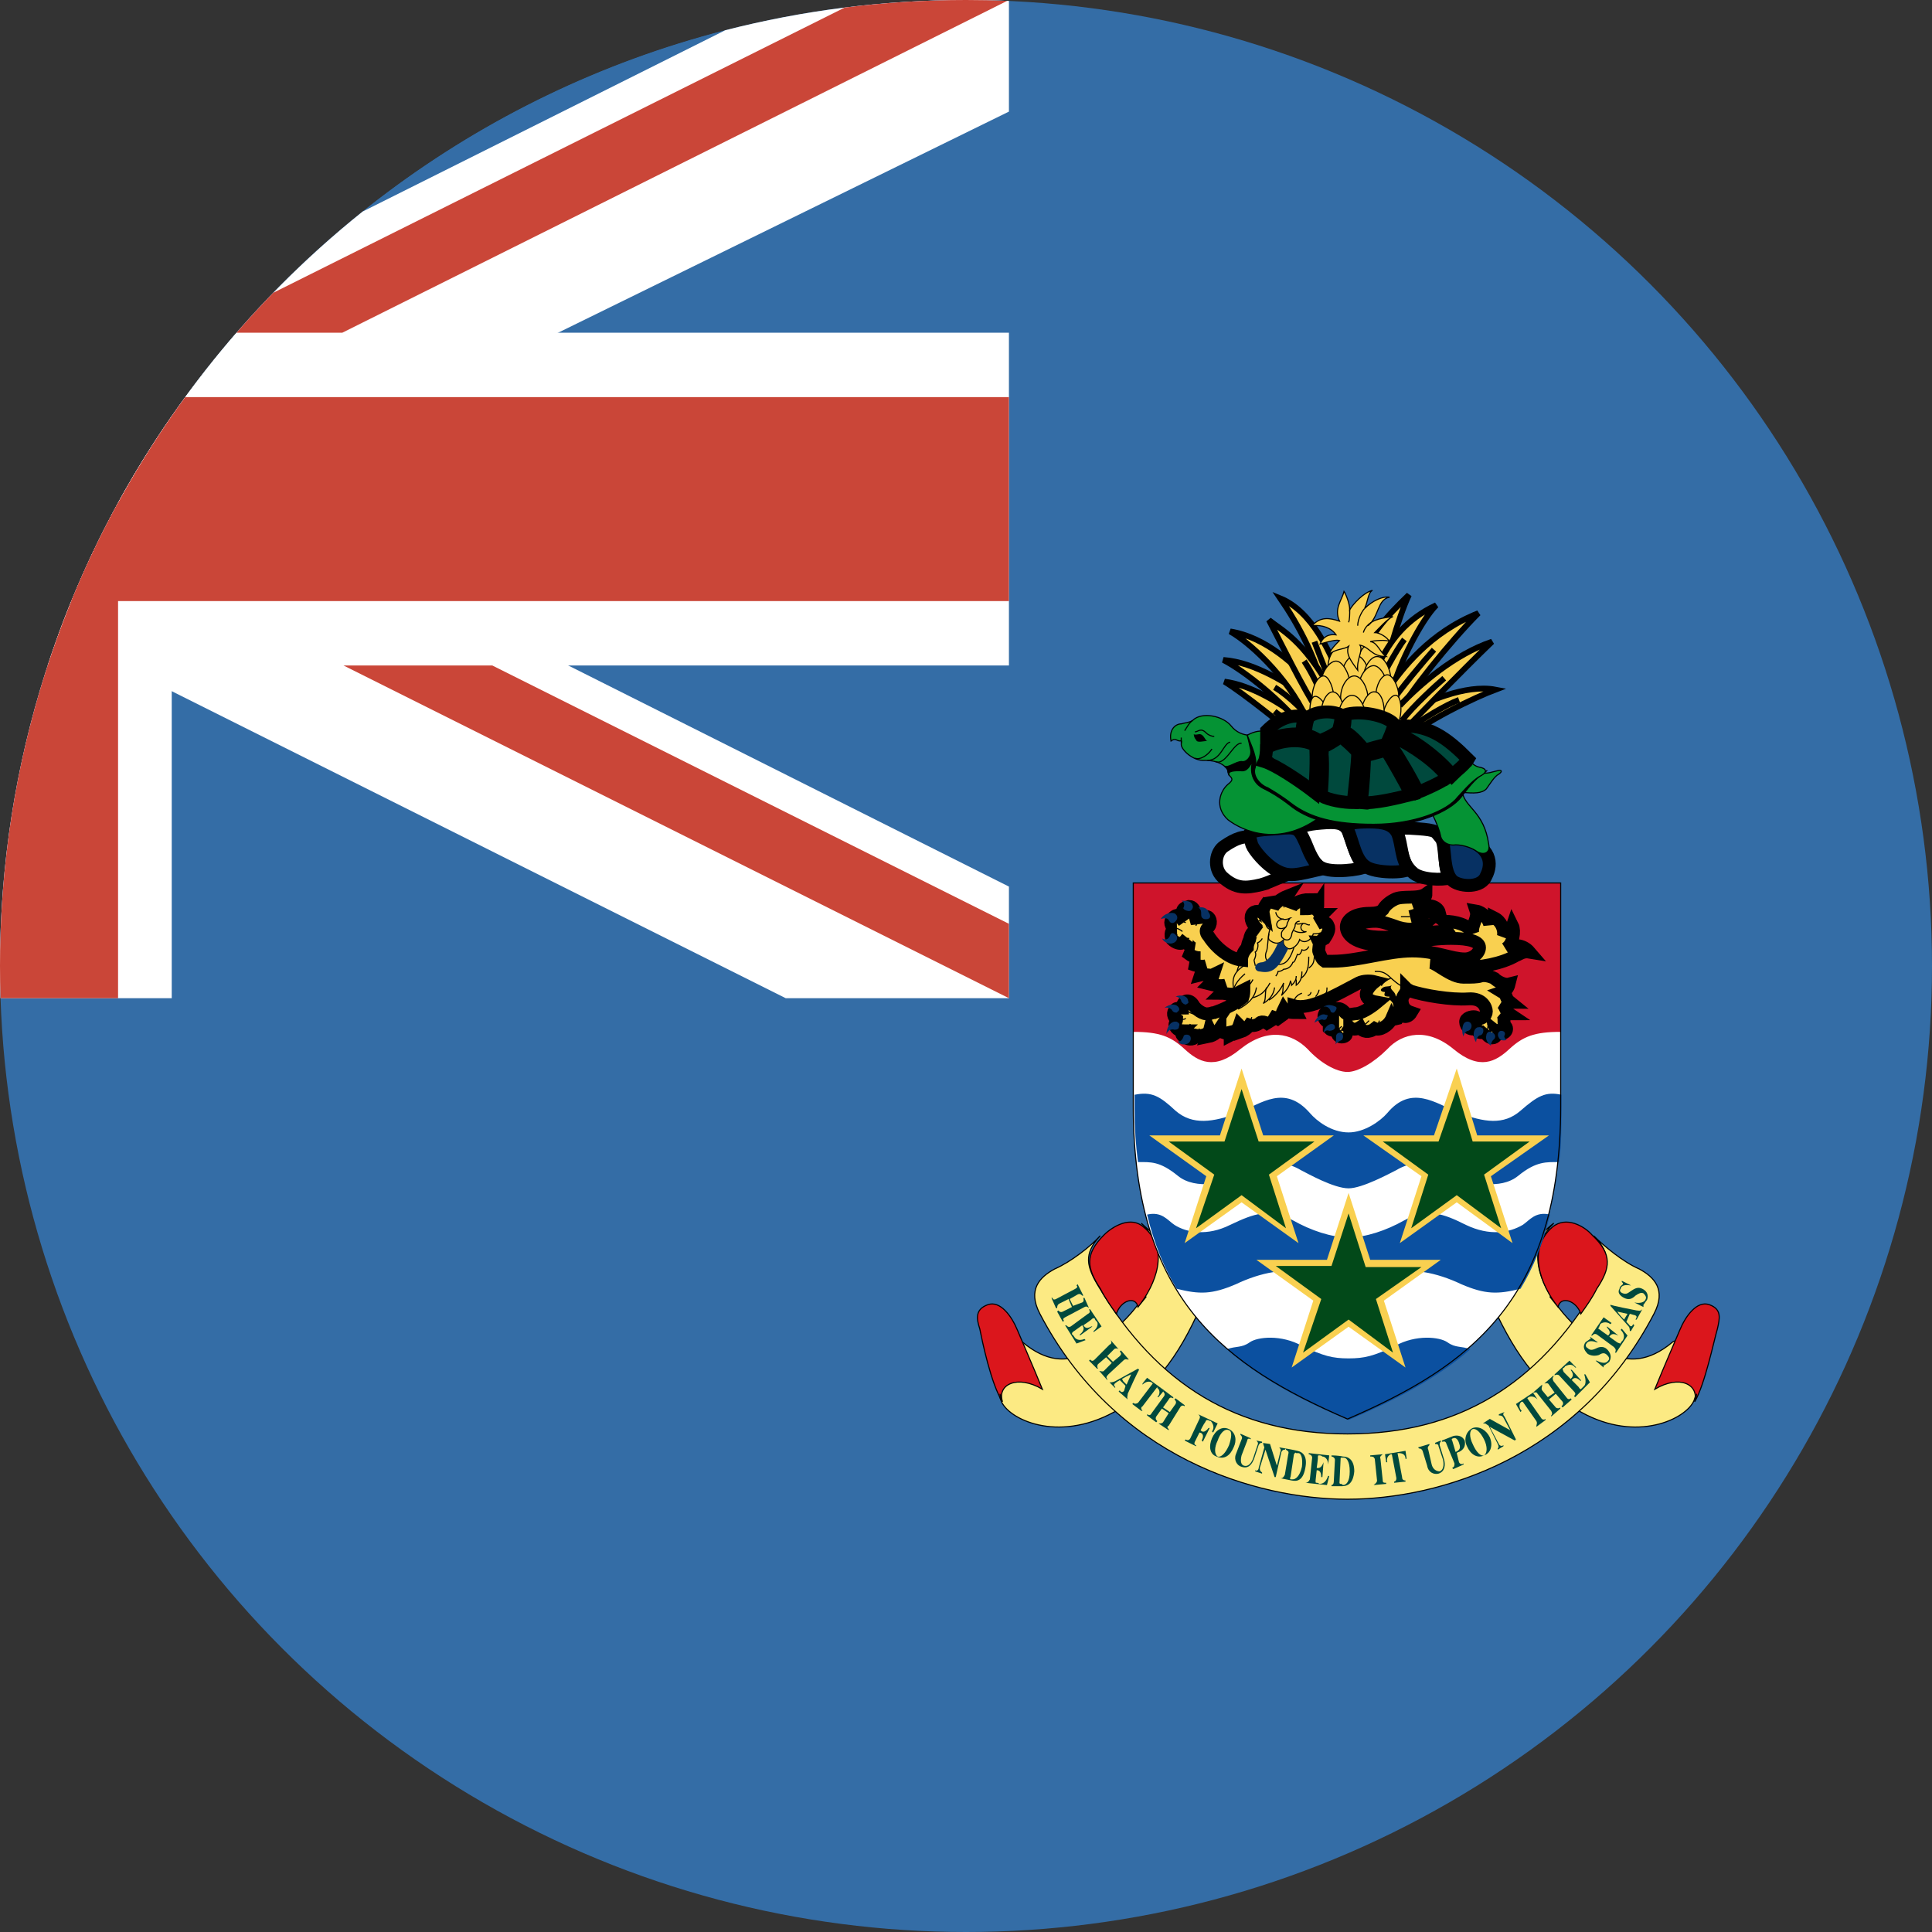 <?xml version="1.0" encoding="UTF-8"?>
<svg width="180px" height="180px" viewBox="0 0 180 180" version="1.1" xmlns="http://www.w3.org/2000/svg" xmlns:xlink="http://www.w3.org/1999/xlink">
    <rect x="0" y="0" width="180" height="180" fill="#333333" stroke="none"/>
    <!-- Generator: Sketch 46.2 (44496) - http://www.bohemiancoding.com/sketch -->
    <title>Icon / Country / Cayman Islands</title>
    <desc>Created with Sketch.</desc>
    <defs></defs>
    <g id="Symbols" stroke="none" stroke-width="1" fill="none" fill-rule="evenodd">
        <g id="Icon-/-Country-/-Cayman-Islands">
            <g id="Cayman-islands">
                <circle id="Oval-15-copy-4" fill="#346DA6" fill-rule="nonzero" cx="90" cy="90" r="90"></circle>
                <g id="g5176" transform="translate(91, 55)">
                    <path d="M12.779,76.567 C16.389,74.54 18.725,71.658 20.954,66.536 C21.591,65.255 21.91,63.655 20.423,62.694 C19.256,61.84 17.344,60.88 16.495,60.026 C16.07,59.599 15.646,59.279 15.327,58.959 C15.54,59.172 15.752,59.386 15.964,59.706 C18.088,62.267 15.858,66.002 13.522,68.243 C11.824,69.844 8.745,73.793 4.285,70.058 C3.33,69.204 1.1,72.726 2.268,75.5 C2.905,77.208 7.47,79.449 12.779,76.567 Z" id="21170896" stroke="#000000" stroke-width="0.1" fill="#FCEA83" fill-rule="nonzero"></path>
                    <path d="M66.821,75.5 C66.077,77.208 61.512,79.449 56.31,76.567 C52.7,74.54 50.364,71.658 48.028,66.536 C47.497,65.255 47.179,63.655 48.665,62.694 C49.833,61.84 51.744,60.88 52.594,60.026 C53.018,59.599 53.337,59.279 53.761,58.959 C53.549,59.172 53.337,59.386 53.124,59.706 C51.001,62.267 53.231,66.002 55.46,68.243 C57.159,69.844 60.344,73.793 64.803,70.058 C65.759,69.204 67.882,72.726 66.821,75.5 C66.821,75.5 67.882,72.726 66.821,75.5 L66.821,75.5 L66.821,75.5 Z" id="21170720" stroke="#000000" stroke-width="0.1" fill="#FCEA83" fill-rule="nonzero"></path>
                    <path d="M63.105,67.39 C64.272,65.149 63.105,63.975 61.724,63.228 C60.238,62.587 58.433,61.093 57.477,60.133 C59.176,61.84 58.858,63.014 57.69,64.935 C52.275,74.006 44.843,78.595 34.544,78.595 C24.246,78.595 16.814,74.006 11.399,64.935 C10.231,63.014 9.912,61.84 11.505,60.133 C10.656,61.093 8.745,62.587 7.258,63.228 C5.878,63.975 4.71,65.149 5.878,67.39 C12.885,80.836 26.051,84.678 34.544,84.678 C43.038,84.678 56.097,80.836 63.105,67.39 Z" id="21170632" stroke="#000000" stroke-width="0.1" fill="#FCEA83" fill-rule="nonzero"></path>
                    <g id="Group" transform="translate(0, 58.795)" stroke="#000000" stroke-width="0.1" fill="#DB161C" fill-rule="nonzero">
                        <path d="M15.023,7.978 C14.811,6.914 13.432,7.34 13.008,8.615 C12.477,7.871 11.947,7.127 11.523,6.276 C10.25,4.362 10.038,3.087 11.841,1.279 C12.69,0.428 14.387,-0.529 15.553,0.535 C17.993,2.555 16.72,5.851 15.023,7.978 C15.023,7.978 16.72,5.851 15.023,7.978 L15.023,7.978 L15.023,7.978 Z" id="21170456"></path>
                        <path d="M54.161,7.978 C54.373,6.914 55.858,7.34 56.282,8.615 C56.813,7.871 57.343,7.127 57.767,6.276 C59.04,4.362 59.252,3.087 57.343,1.279 C56.601,0.428 54.903,-0.529 53.631,0.535 C51.297,2.555 52.464,5.851 54.161,7.978 C54.161,7.978 52.464,5.851 54.161,7.978 L54.161,7.978 L54.161,7.978 Z" id="21170368"></path>
                        <path d="M2.401,16.803 C1.341,15.208 0.492,11.061 0.28,9.998 C-0.038,9.041 -0.144,8.19 1.022,7.765 C2.189,7.34 3.25,8.828 3.78,10.104 C4.31,11.38 5.159,13.294 6.114,15.633 C3.78,14.251 1.871,15.208 2.401,16.803 C2.401,16.803 1.871,15.208 2.401,16.803 L2.401,16.803 L2.401,16.803 Z" id="21170280"></path>
                        <path d="M66.889,16.803 C67.843,15.208 68.692,11.061 69.01,9.998 C69.222,9.041 69.434,8.19 68.268,7.765 C67.101,7.34 66.04,8.828 65.51,10.104 C64.98,11.38 64.131,13.294 63.177,15.633 C65.51,14.251 67.313,15.208 66.889,16.803 C66.889,16.803 67.313,15.208 66.889,16.803 L66.889,16.803 L66.889,16.803 Z" id="21170192"></path>
                    </g>
                    <path d="M54.398,27.264 L54.398,48.074 C54.398,66.109 45.905,72.299 34.544,77.208 C23.184,72.299 14.584,66.109 14.584,48.074 L14.584,27.264 L54.398,27.264 L54.398,27.264 L54.398,27.264 L54.398,27.264 Z" id="21170104" fill="#FFFFFF" fill-rule="nonzero"></path>
                    <path d="M34.544,44.872 C35.5,44.872 36.986,44.019 38.26,42.738 C39.641,41.244 41.976,40.71 44.418,42.738 C46.86,44.766 48.347,43.912 49.621,42.738 C50.895,41.564 51.957,41.137 54.398,41.137 L54.398,27.264 L14.584,27.264 L14.584,41.137 C17.026,41.137 18.088,41.564 19.362,42.738 C20.636,43.912 22.122,44.766 24.564,42.738 C27.112,40.71 29.342,41.244 30.828,42.738 C31.996,44.019 33.483,44.872 34.544,44.872 C34.544,44.872 33.483,44.872 34.544,44.872 L34.544,44.872 L34.544,44.872 Z" id="21170016" fill="#CF142B" fill-rule="nonzero"></path>
                    <g id="g2502" transform="translate(14.646, 46.803)" fill-rule="nonzero" fill="#0B50A0">
                        <path d="M19.999,8.912 C21.272,8.912 23.818,7.53 24.454,7.211 C26.787,5.829 28.484,7.105 29.863,7.743 C31.348,8.381 34.106,9.125 35.803,7.743 C37.5,6.36 38.455,6.467 39.621,6.467 C39.833,4.872 39.833,3.277 39.833,1.469 L39.833,0.194 C38.349,-0.125 37.606,0.3 36.015,1.682 C34.424,3.064 32.621,2.745 30.288,1.895 C28.06,0.938 25.833,-0.763 23.605,1.895 C22.969,2.639 21.484,3.702 19.999,3.702 C18.408,3.702 17.029,2.639 16.393,1.895 C14.06,-0.763 11.938,0.938 9.711,1.895 C7.378,2.745 5.468,3.064 3.877,1.682 C2.392,0.3 1.65,-0.125 0.059,0.194 L0.059,1.469 C0.059,3.277 0.165,4.872 0.377,6.467 C1.544,6.467 2.392,6.36 4.09,7.743 C5.787,9.125 8.65,8.381 10.029,7.743 C11.514,7.105 13.211,5.829 15.545,7.211 C16.181,7.53 18.62,8.912 19.999,8.912 C19.999,8.912 18.62,8.912 19.999,8.912 L19.999,8.912 L19.999,8.912 Z" id="21169840"></path>
                        <path d="M19.999,13.484 C21.59,13.484 23.499,12.846 25.196,11.889 C27.318,10.72 28.803,11.251 30.924,12.315 C33.151,13.378 34.954,13.059 36.227,12.315 C36.864,11.889 37.394,11.039 38.773,11.358 C38.136,14.016 37.182,16.355 36.015,18.269 C33.894,18.801 32.727,18.801 30.5,17.844 C28.272,16.78 25.515,16.142 24.03,17.099 C22.651,17.95 21.166,18.375 19.999,18.375 C18.833,18.375 17.348,17.95 15.969,17.099 C14.484,16.142 11.726,16.78 9.499,17.844 C7.271,18.801 6.105,18.801 3.983,18.269 C2.817,16.355 1.862,14.016 1.226,11.358 C2.605,11.039 3.135,11.889 3.771,12.315 C4.938,13.059 6.847,13.378 8.969,12.315 C11.196,11.251 12.681,10.72 14.802,11.889 C16.499,12.846 18.408,13.484 19.999,13.484 C19.999,13.484 18.408,13.484 19.999,13.484 L19.999,13.484 L19.999,13.484 Z" id="21169752"></path>
                        <path d="M19.999,30.496 C24.242,28.689 28.166,26.669 31.348,23.904 C30.5,23.585 29.969,23.798 29.227,23.266 C28.484,22.735 26.257,22.522 24.348,23.585 C22.333,24.542 21.484,24.755 19.999,24.755 C18.514,24.755 17.666,24.542 15.651,23.585 C13.741,22.522 11.514,22.735 10.772,23.266 C10.029,23.798 9.499,23.585 8.65,23.904 C11.832,26.669 15.651,28.689 19.999,30.496 C19.999,30.496 15.651,28.689 19.999,30.496 L19.999,30.496 L19.999,30.496 Z" id="21169664"></path>
                    </g>
                    <g id="g2509" transform="translate(22.287, 21.544)" stroke="#000000" stroke-width="1.198" fill="#FFFFFF" fill-rule="nonzero">
                        <path d="M4.191,5.888 C2.812,6.207 1.858,6.314 0.585,5.144 C-0.264,4.293 -0.052,2.805 0.797,2.273 C1.751,1.635 2.6,1.21 3.767,1.529 C4.933,1.848 8.009,4.719 7.267,4.825 C6.524,4.825 5.358,5.569 4.191,5.888 C4.191,5.888 5.358,5.569 4.191,5.888 L4.191,5.888 L4.191,5.888 Z" id="21169400"></path>
                        <path d="M7.479,0.785 C7.903,0.466 8.434,0.253 9.812,0.147 C11.085,0.04 12.04,0.04 12.358,0.997 C12.782,2.167 13.1,3.549 13.949,4.187 C13.419,4.506 10.767,4.825 9.812,4.293 C8.54,3.655 8.221,1.21 7.479,0.785 C7.479,0.785 8.221,1.21 7.479,0.785 L7.479,0.785 L7.479,0.785 Z" id="21169312"></path>
                        <path d="M16.601,0.891 C17.025,0.572 17.555,0.572 18.934,0.678 C20.313,0.785 20.843,0.891 21.161,1.848 C21.48,2.911 21.161,4.293 21.798,5.25 C21.161,5.463 19.04,5.463 18.298,4.719 C17.131,3.868 17.237,1.423 16.601,0.891 C16.601,0.891 17.237,1.423 16.601,0.891 L16.601,0.891 L16.601,0.891 Z" id="21169224"></path>
                    </g>
                    <g id="g2514" transform="translate(25.259, 21.544)" stroke="#000000" stroke-width="1.198" fill="#073163" fill-rule="nonzero">
                        <path d="M19.993,1.529 C19.038,1.316 18.402,1.21 17.978,1.529 C18.508,2.167 18.084,4.719 19.144,5.569 C19.887,6.101 21.796,6.207 22.22,5.038 C22.751,3.974 22.751,2.38 19.993,1.529 C19.993,1.529 22.751,2.38 19.993,1.529 L19.993,1.529 L19.993,1.529 Z" id="21169048"></path>
                        <path d="M9.068,0.466 C9.386,0.147 10.023,0.04 11.296,0.04 C12.674,0.04 13.523,0.253 13.947,1.104 C14.371,2.167 14.265,3.549 15.008,4.4 C14.69,4.825 11.826,4.825 10.977,4.187 C9.811,3.443 9.705,0.997 9.068,0.466 C9.068,0.466 9.705,0.997 9.068,0.466 L9.068,0.466 L9.068,0.466 Z" id="21168960"></path>
                        <path d="M0.053,1.423 C0.053,0.891 0.795,0.785 2.704,0.678 C4.613,0.466 4.72,0.572 5.356,1.954 C5.674,2.698 6.098,3.974 6.947,4.4 C4.613,4.931 3.871,5.25 2.598,4.506 C1.644,3.974 0.583,2.698 0.371,2.167 C0.265,1.848 0.265,1.529 0.053,1.423 C0.053,1.423 0.265,1.529 0.053,1.423 L0.053,1.423 L0.053,1.423 Z" id="21168872"></path>
                    </g>
                    <g id="Group" transform="translate(22.924, 0.425)" stroke="#000000" stroke-width="0.539" fill="#F9D050" fill-rule="nonzero">
                        <path d="M7.479,11.697 C5.251,9.996 2.6,8.401 0.16,8.082 C1.751,9.039 6.206,12.548 7.373,13.717" id="21168608"></path>
                        <path d="M8.751,10.102 C6.1,8.295 3.024,6.274 0.054,6.062 C2.281,7.231 5.569,9.996 7.373,12.229" id="21168520"></path>
                        <path d="M12.145,7.125 C13.63,3.829 15.221,2.021 17.343,0.001 C16.282,2.234 15.115,6.806 14.585,8.614" id="21168432"></path>
                        <path d="M14.479,6.593 C15.54,4.254 17.131,2.234 19.888,0.958 C18.509,2.34 16.388,6.487 15.858,8.72" id="21168344"></path>
                        <path d="M15.433,8.72 C16.706,6.912 19.252,3.51 23.813,1.702 C21.161,4.361 17.237,9.252 16.282,11.165" id="21168256"></path>
                        <path d="M16.918,11.059 C18.828,9.996 22.646,8.295 25.404,8.826 C23.707,9.464 18.615,11.803 16.388,13.93" id="21168168"></path>
                        <path d="M16.494,10.315 C18.297,8.401 21.585,5.53 25.085,4.361 C22.54,6.806 17.131,12.335 16.388,13.186" id="21168080"></path>
                        <path d="M11.403,9.145 C10.13,5.211 8.221,1.49 5.357,0.32 C6.948,2.659 8.964,6.062 10.024,11.165" id="21167992"></path>
                        <path d="M8.964,9.039 C6.842,6.487 3.978,3.935 0.69,3.404 C2.918,4.68 6.63,8.401 8.009,12.016" id="21167904"></path>
                        <path d="M10.13,8.933 C7.479,4.148 5.463,3.297 4.297,2.34 C5.251,4.148 7.585,8.933 8.964,10.953" id="21167816"></path>
                    </g>
                    <g id="g2533" transform="translate(27.7, 4.564)" stroke="#000000" stroke-width="0.539">
                        <path d="M0.051,4.475 C1.324,5.219 3.233,7.026 3.87,8.196" id="21167640"></path>
                        <path d="M0.051,6.707 C0.688,7.239 1.854,7.877 2.915,8.834" id="21167552"></path>
                        <path d="M12.673,8.302 C13.734,7.452 16.067,6.069 17.234,5.644" id="21167464"></path>
                        <path d="M11.93,7.558 C12.991,6.176 15.112,4.262 15.855,3.624" id="21167376"></path>
                        <path d="M14.9,0.966 C13.946,2.029 11.718,4.687 10.87,5.963" id="21167288"></path>
                        <path d="M12.143,0.009 C11.4,0.966 9.915,3.73 9.491,4.687" id="21167200"></path>
                        <path d="M3.763,0.222 C4.4,1.923 5.567,4.794 5.991,5.963" id="21167112"></path>
                        <path d="M2.809,2.029 C3.233,2.667 4.082,4.156 4.4,5.219" id="21167024"></path>
                    </g>
                    <g id="Group" transform="translate(30.99, 4.033)" stroke="#000000" stroke-width="0.1" fill="#F9D050" fill-rule="nonzero">
                        <path d="M3.125,2.028 C3.125,1.071 3.761,0.008 4.398,0.008 C5.14,0.008 5.671,1.284 5.671,2.028 C5.671,2.879 5.034,3.623 4.398,3.623 C3.761,3.623 3.125,2.985 3.125,2.028 C3.125,2.028 3.125,2.985 3.125,2.028 L3.125,2.028 L3.125,2.028 Z" id="21166760"></path>
                        <path d="M1.746,2.879 C1.852,1.815 2.595,0.965 3.231,1.071 C3.868,1.177 4.186,2.453 4.08,3.198 C3.974,4.048 3.231,4.686 2.701,4.58 C2.17,4.58 1.64,3.836 1.746,2.879 C1.746,2.879 1.64,3.836 1.746,2.879 L1.746,2.879 L1.746,2.879 Z" id="21166672"></path>
                        <path d="M4.61,3.198 C4.398,2.241 4.822,1.177 5.459,1.071 C6.095,0.965 6.731,2.028 6.837,2.879 C7.049,3.729 6.519,4.58 5.989,4.58 C5.459,4.686 4.716,4.155 4.61,3.198 C4.61,3.198 4.716,4.155 4.61,3.198 L4.61,3.198 L4.61,3.198 Z" id="21166584"></path>
                        <path d="M3.019,4.048 C3.019,2.985 3.655,2.028 4.292,2.028 C5.034,2.028 5.565,3.198 5.565,4.048 C5.565,4.899 4.928,5.643 4.292,5.643 C3.655,5.643 3.019,5.005 3.019,4.048 C3.019,4.048 3.019,5.005 3.019,4.048 L3.019,4.048 L3.019,4.048 Z" id="21166496"></path>
                        <path d="M1.11,4.58 C1.11,3.623 1.852,2.56 2.489,2.56 C3.125,2.56 3.761,3.836 3.761,4.58 C3.761,5.43 3.019,6.175 2.489,6.175 C1.852,6.175 1.11,5.537 1.11,4.58 C1.11,4.58 1.11,5.537 1.11,4.58 L1.11,4.58 L1.11,4.58 Z" id="21166408"></path>
                        <path d="M5.034,4.155 C5.034,3.198 5.671,2.134 6.307,2.134 C7.049,2.134 7.58,3.41 7.58,4.155 C7.58,5.005 6.943,5.749 6.307,5.749 C5.671,5.749 5.034,5.112 5.034,4.155 C5.034,4.155 5.034,5.112 5.034,4.155 L5.034,4.155 L5.034,4.155 Z" id="21166320"></path>
                        <path d="M4.61,5.005 C4.61,3.942 5.352,2.985 5.989,2.985 C6.625,2.985 7.262,4.155 7.262,5.005 C7.262,5.856 6.625,6.6 5.989,6.6 C5.352,6.6 4.61,5.962 4.61,5.005 C4.61,5.005 4.61,5.962 4.61,5.005 L4.61,5.005 L4.61,5.005 Z" id="21166232"></path>
                        <path d="M2.913,5.962 C2.913,4.899 3.549,3.942 4.186,3.942 C4.928,3.942 5.459,5.218 5.459,5.962 C5.459,6.813 4.822,7.557 4.186,7.557 C3.549,7.557 2.913,6.919 2.913,5.962 C2.913,5.962 2.913,6.919 2.913,5.962 L2.913,5.962 L2.913,5.962 Z" id="21166144"></path>
                        <path d="M0.261,5.962 C0.261,4.899 0.792,3.942 1.322,3.942 C1.852,3.942 2.277,5.218 2.277,5.962 C2.277,6.813 1.746,7.557 1.322,7.557 C0.792,7.557 0.261,6.919 0.261,5.962 C0.261,5.962 0.261,6.919 0.261,5.962 L0.261,5.962 L0.261,5.962 Z" id="21166056"></path>
                        <path d="M6.201,5.749 C6.201,4.793 6.731,3.836 7.262,3.836 C7.792,3.836 8.322,5.005 8.322,5.749 C8.322,6.706 7.686,7.344 7.262,7.344 C6.731,7.344 6.201,6.706 6.201,5.749 C6.201,5.749 6.201,6.706 6.201,5.749 L6.201,5.749 L6.201,5.749 Z" id="21165968"></path>
                        <path d="M6.837,7.557 C7.049,6.494 7.686,5.643 8.11,5.749 C8.534,5.856 8.64,7.132 8.428,7.876 C8.322,8.833 7.686,9.365 7.262,9.258 C6.837,9.152 6.625,8.408 6.837,7.557 C6.837,7.557 6.625,8.408 6.837,7.557 L6.837,7.557 L6.837,7.557 Z" id="21165880"></path>
                        <path d="M4.822,7.238 C4.928,6.281 5.565,5.324 6.095,5.43 C6.731,5.43 7.049,6.706 6.943,7.451 C6.837,8.408 6.307,9.046 5.777,8.939 C5.246,8.939 4.716,8.195 4.822,7.238 C4.822,7.238 4.716,8.195 4.822,7.238 L4.822,7.238 L4.822,7.238 Z" id="21165792"></path>
                        <path d="M1.852,7.557 C1.534,6.494 0.898,5.749 0.473,5.856 C0.049,5.962 -0.057,7.238 0.155,7.982 C0.367,8.833 1.004,9.365 1.428,9.258 C1.746,9.152 2.064,8.408 1.852,7.557 C1.852,7.557 2.064,8.408 1.852,7.557 L1.852,7.557 L1.852,7.557 Z" id="21165704"></path>
                        <path d="M1.11,7.344 C1.11,6.387 1.64,5.43 2.17,5.43 C2.807,5.43 3.231,6.6 3.231,7.344 C3.231,8.301 2.701,8.939 2.17,8.939 C1.746,8.939 1.11,8.301 1.11,7.344 C1.11,7.344 1.11,8.301 1.11,7.344 L1.11,7.344 L1.11,7.344 Z" id="21165616"></path>
                        <path d="M2.701,7.77 C2.701,6.706 3.337,5.749 3.974,5.749 C4.716,5.749 5.246,6.919 5.246,7.77 C5.246,8.62 4.61,9.365 3.974,9.365 C3.337,9.365 2.701,8.727 2.701,7.77 C2.701,7.77 2.701,8.727 2.701,7.77 L2.701,7.77 L2.701,7.77 Z" id="21165528"></path>
                    </g>
                    <g id="Group" transform="translate(31.202, 0)" stroke="#000000" stroke-width="0.1">
                        <path d="M3.019,0.107 C2.807,0.957 2.064,1.702 2.595,2.871 C1.64,2.552 0.792,2.446 0.049,3.296 C1.004,3.19 1.852,3.509 2.276,4.147 C1.428,4.041 1.004,4.466 0.792,4.998 C1.534,4.785 2.276,4.572 2.595,4.679 C2.276,4.998 1.746,5.529 1.64,5.955 C2.276,5.423 3.019,5.529 3.443,5.21 C3.125,5.955 3.761,6.699 4.292,7.443 C4.186,6.38 4.822,5.636 4.504,5.104 C5.458,5.317 5.564,6.167 6.943,6.167 C6.413,5.848 6.095,4.785 5.458,4.785 C5.777,4.679 7.049,4.572 7.261,4.785 C7.049,4.36 6.307,3.934 5.883,3.934 C6.307,3.509 7.049,2.659 7.58,2.446 C6.837,2.552 5.671,2.659 5.246,3.296 C6.307,2.446 6.095,0.851 7.261,0.638 C6.625,0.532 5.671,0.957 4.928,1.702 C5.246,1.064 5.246,0.213 5.671,0 C4.822,0.213 3.867,1.276 3.549,1.808 C3.549,1.276 3.231,0.426 3.019,0.107 C3.019,0.107 3.231,0.426 3.019,0.107 L3.019,0.107 L3.019,0.107 Z" id="21165440" fill="#F9D050" fill-rule="nonzero"></path>
                        <path d="M3.549,1.808 C3.549,2.127 3.549,2.765 3.443,2.978" id="21165352"></path>
                        <path d="M4.928,1.702 C4.716,1.914 4.292,2.659 4.292,3.296" id="21165264"></path>
                        <path d="M5.564,2.978 C5.246,3.19 4.928,3.509 4.822,3.934" id="21165176"></path>
                    </g>
                    <g id="Group" transform="translate(18.042, 11.25)">
                        <path d="M7.482,2.254 C6.739,2.254 6.103,1.935 5.678,1.403 C4.936,0.447 2.921,0.021 2.072,0.872 C1.754,1.085 1.33,1.085 1.012,1.191 C0.481,1.191 -0.155,1.722 0.057,2.786 C0.481,2.467 0.587,2.786 0.906,2.786 C1.118,2.679 1.012,2.892 1.012,3.105 C1.012,3.636 2.178,4.7 3.239,4.593 C4.406,4.593 4.936,5.019 5.148,5.231 C5.466,5.55 5.254,5.444 5.466,5.975 C5.785,6.294 5.891,6.401 5.36,6.826 C4.618,7.464 4.087,8.953 5.36,10.122 C6.739,11.185 10.239,12.78 14.164,9.697 C17.982,6.72 23.922,8.421 24.346,9.484 C24.876,10.547 25.088,11.185 25.194,11.717 C25.3,12.142 25.831,12.568 26.573,12.461 C27.316,12.461 28.164,12.78 28.588,13.099 C29.119,13.418 29.861,13.312 29.649,12.355 C29.225,9.378 27.422,8.953 27.21,7.57 C28.27,7.677 29.013,7.677 29.437,7.251 C29.755,6.826 30.179,6.082 30.604,5.869 C30.922,5.657 30.922,5.444 30.498,5.55 C29.967,5.657 29.649,5.869 28.695,5.763 C23.816,5.231 10.133,1.51 7.482,2.254 C7.482,2.254 10.133,1.51 7.482,2.254 L7.482,2.254 L7.482,2.254 Z" id="21165000" stroke="#000000" stroke-width="0.1" fill="#059334" fill-rule="nonzero"></path>
                        <path d="M29.119,5.869 C28.588,6.188 28.058,6.72 27.104,7.996 C26.043,9.378 22.861,10.76 18.937,10.76 C15.118,10.76 12.785,10.122 11.088,8.74 C10.133,7.996 9.391,7.57 8.754,7.251 C7.588,6.72 7.375,5.55 7.694,4.593 C7.375,5.125 7.163,5.657 6.527,5.55 C6.103,5.55 5.254,5.55 5.466,5.975 C5.36,5.763 5.36,5.444 5.254,5.338 L5.042,5.125 C5.36,5.338 6.103,4.7 6.633,4.7 C7.057,4.806 7.588,4.274 7.482,3.636 C7.375,3.105 7.269,2.679 7.163,2.254 C8.012,1.829 19.149,3.849 21.376,4.062 C23.603,4.168 29.967,5.125 29.119,5.869 C29.119,5.869 29.967,5.125 29.119,5.869 L29.119,5.869 L29.119,5.869 Z" id="21164912" stroke="#000000" stroke-width="0.1" fill="#000000" fill-rule="nonzero"></path>
                        <path d="M8.966,1.829 C10.027,0.766 11.3,0.234 12.573,0.553 L12.891,0.553 C13.527,0.021 15.012,-0.085 15.861,0.34 L16.285,0.34 C17.558,-0.085 19.997,0.34 20.846,1.191 L21.164,1.403 C24.028,1.191 25.725,2.467 27.74,4.487 C27.952,4.7 28.27,5.125 28.801,5.231 C29.437,5.338 29.543,5.657 29.013,5.975 C28.376,6.294 27.846,6.826 26.785,7.996 C25.831,9.272 22.755,10.547 18.937,10.547 C15.224,10.547 12.997,9.91 11.3,8.634 C10.345,7.889 9.603,7.464 9.073,7.145 C8.436,6.932 7.588,6.082 7.906,5.231 C8.118,4.381 7.588,3.317 7.163,2.254 C7.482,2.041 8.33,1.722 8.754,1.935 L8.966,1.829 L8.966,1.829 L8.966,1.829 L8.966,1.829 Z" id="21353288" stroke="#000000" stroke-width="0.1" fill="#059334" fill-rule="nonzero"></path>
                        <path d="M3.451,2.786 C3.239,2.786 3.133,2.148 2.709,2.148 C2.603,2.148 2.284,2.254 2.178,2.148 C2.178,2.36 2.284,2.573 2.39,2.679 C2.496,2.998 3.027,2.786 3.451,2.786 C3.451,2.786 3.027,2.786 3.451,2.786 L3.451,2.786 L3.451,2.786 Z" id="21352408" fill="#000000" fill-rule="nonzero"></path>
                        <path d="M3.451,4.593 C4.724,4.593 4.936,2.998 5.572,2.892" id="21352320" stroke="#000000" stroke-width="0.1"></path>
                        <path d="M4.194,4.7 C5.148,5.125 5.891,2.892 6.633,2.998" id="21352232" stroke="#000000" stroke-width="0.1"></path>
                        <path d="M2.284,1.935 C2.603,1.935 2.815,1.51 3.345,2.041 C3.557,2.254 3.875,2.36 4.087,2.36" id="21352144" stroke="#000000" stroke-width="0.1"></path>
                        <path d="M3.875,3.53 C3.451,4.168 2.709,4.593 2.284,4.381" id="21352056" stroke="#000000" stroke-width="0.1"></path>
                        <path d="M2.072,0.872 C1.754,1.085 1.542,1.51 1.33,1.829" id="21351968" stroke="#000000" stroke-width="0.1"></path>
                        <path d="M1.012,2.467 L1.012,2.998" id="21351880" stroke="#000000" stroke-width="0.1"></path>
                        <g transform="translate(8.703, 0)" stroke="#000000" stroke-width="1.198" fill="#00493D" fill-rule="nonzero">
                            <path d="M19.037,4.487 C17.022,2.467 15.325,1.191 12.461,1.403 C12.461,1.51 12.461,1.829 12.355,2.041 C14.052,2.679 16.492,4.593 17.552,5.975 C17.977,5.55 18.719,5.019 19.037,4.487 C19.037,4.487 18.719,5.019 19.037,4.487 L19.037,4.487 L19.037,4.487 Z" id="21353112"></path>
                            <path d="M12.143,1.191 C11.295,0.34 8.855,-0.085 7.582,0.34 C7.582,0.766 7.582,1.403 7.37,1.829 C8.113,2.148 8.749,2.892 9.385,3.636 C9.81,3.53 10.87,3.211 11.401,3.105 C11.613,2.679 12.037,1.722 12.143,1.191 C12.143,1.191 12.037,1.722 12.143,1.191 L12.143,1.191 L12.143,1.191 Z" id="21353024"></path>
                            <path d="M7.158,0.34 C6.31,-0.085 4.825,0.021 4.188,0.553 C3.976,0.978 3.87,1.829 3.87,2.254 C4.294,2.254 4.931,2.573 5.143,2.786 C5.779,2.573 6.628,2.148 6.946,1.829 C7.052,1.403 7.264,0.766 7.158,0.34 C7.158,0.34 7.264,0.766 7.158,0.34 L7.158,0.34 L7.158,0.34 Z" id="21352936"></path>
                            <path d="M0.264,1.829 C1.325,0.766 2.597,0.234 3.87,0.553 C3.658,0.872 3.552,1.51 3.552,2.148 C2.385,2.041 0.9,2.36 0.264,2.786 L0.264,1.829 C0.264,1.829 0.264,2.148 0.264,1.829 L0.264,1.829 L0.264,1.829 Z" id="21352848"></path>
                            <path d="M17.128,6.188 C16.174,4.806 13.84,3.211 12.249,2.467 C12.249,2.573 12.037,2.998 11.931,3.317 C12.567,4.274 13.84,6.401 14.371,7.57 C14.901,7.358 16.386,6.72 17.128,6.188 C17.128,6.188 16.386,6.72 17.128,6.188 L17.128,6.188 L17.128,6.188 Z" id="21352760"></path>
                            <path d="M9.067,8.527 C9.279,7.039 9.385,4.912 9.385,4.168 C9.916,4.062 10.976,3.743 11.401,3.636 C11.931,4.487 13.204,6.72 13.734,7.783 C12.461,8.102 10.34,8.634 9.067,8.527 C9.067,8.527 10.34,8.634 9.067,8.527 L9.067,8.527 L9.067,8.527 Z" id="21352672"></path>
                            <path d="M5.355,3.424 C5.885,3.211 6.628,2.786 7.158,2.36 C7.582,2.679 8.431,3.424 8.749,3.849 C8.749,4.806 8.431,7.57 8.325,8.527 C7.476,8.527 6.097,8.315 5.355,7.889 C5.461,6.294 5.567,4.487 5.355,3.424 C5.355,3.424 5.567,4.487 5.355,3.424 L5.355,3.424 L5.355,3.424 Z" id="21352584"></path>
                            <path d="M0.052,4.7 C0.158,4.487 0.264,3.743 0.264,3.424 C1.112,2.892 3.234,2.36 4.825,3.211 C4.931,4.274 4.825,6.932 4.719,7.57 C3.34,6.507 1.112,5.019 0.052,4.7 C0.052,4.7 1.112,5.019 0.052,4.7 L0.052,4.7 L0.052,4.7 Z" id="21352496"></path>
                        </g>
                    </g>
                    <g id="g2588" transform="translate(17.087, 28.23)">
                        <path d="M14.801,4.518 C14.907,4.731 14.695,5.263 14.801,5.475 C15.013,5.901 15.013,6.113 15.331,6.326 L16.073,6.326 C18.407,6.326 21.165,5.369 23.498,5.369 C25.725,5.369 27.104,6.113 28.377,6.113 C29.119,6.113 29.756,5.582 29.756,5.05 C29.756,4.518 28.907,4.199 27.104,4.199 C24.559,4.199 23.18,4.837 21.058,4.837 C17.876,4.837 17.346,3.668 17.346,3.136 C17.346,2.605 17.876,1.86 19.574,1.86 C20.104,1.86 20.528,1.754 20.74,1.541 C20.846,1.329 21.165,0.903 21.801,0.584 C22.543,0.159 24.028,0.584 24.771,0.053 C24.771,0.478 24.134,1.116 23.604,1.329 C24.665,1.01 25.831,1.01 26.043,1.86 C25.513,1.541 24.665,1.754 24.346,1.86 C23.922,1.967 23.71,2.073 23.286,2.179 C23.71,2.073 23.922,2.924 24.559,2.924 C23.922,3.455 22.862,3.455 21.801,3.03 C21.483,2.924 20.634,2.605 20.104,2.605 C19.043,2.605 18.407,2.817 18.407,3.243 C18.407,3.774 19.043,4.093 20.952,4.093 C22.862,4.093 23.922,3.561 26.786,3.561 C26.574,3.243 26.892,2.924 26.468,2.605 C27.528,2.605 28.695,2.924 29.119,3.668 C29.013,2.924 29.65,2.286 29.438,1.648 C30.074,1.754 30.604,2.392 30.71,2.924 C30.71,2.605 31.135,2.605 31.135,2.286 C31.771,2.605 32.089,3.349 31.983,3.987 C32.301,3.455 32.62,3.668 32.832,3.03 C33.044,3.455 32.938,4.731 32.195,5.156 C32.832,4.731 33.786,4.731 34.423,5.475 C33.786,5.369 33.468,5.688 33.15,5.794 C31.877,6.539 29.756,6.964 28.165,6.858 C26.468,6.751 26.256,6.432 25.195,6.432 C25.831,6.539 27.104,7.815 28.271,7.815 C29.013,7.815 29.544,7.815 29.862,7.708 C30.18,7.602 30.71,7.708 31.135,7.921 C31.453,8.24 32.089,8.559 32.513,8.452 C32.407,8.878 32.195,9.09 31.877,9.197 C32.407,9.516 32.089,9.728 32.62,10.154 C32.407,10.154 32.195,10.366 31.877,10.26 C32.195,10.579 32.195,11.004 32.513,11.217 C32.407,11.217 32.089,11.323 31.877,11.217 C32.195,11.642 31.877,12.174 32.195,12.387 C32.513,12.812 31.877,13.343 31.347,12.918 C31.453,13.237 31.135,13.556 30.816,13.45 C30.498,13.343 30.286,13.024 30.392,12.918 C30.392,12.812 30.392,12.812 30.498,12.706 C30.286,13.024 29.862,13.024 29.65,12.918 C29.544,12.812 29.438,12.706 29.438,12.599 C28.695,12.812 28.377,12.174 28.483,11.855 C28.589,11.536 29.225,11.43 29.438,11.536 C29.65,11.642 29.862,11.749 30.074,11.536 C30.286,11.43 30.392,11.217 30.392,11.004 C30.392,10.685 30.074,9.728 28.695,9.835 C27.104,9.941 24.559,9.516 23.286,9.09 C23.18,8.984 23.074,8.984 22.968,8.878 C22.968,9.303 22.543,9.516 22.543,9.941 C22.543,10.473 22.755,10.898 23.392,11.111 C23.074,11.642 22.543,11.536 22.331,11.217 C22.331,11.536 21.907,11.749 21.907,12.174 C21.801,11.961 21.695,11.855 21.589,11.642 C21.271,12.387 20.422,12.812 19.998,12.599 C19.467,13.024 18.831,12.918 18.619,12.493 C18.301,12.706 17.876,12.706 17.664,12.493 C17.664,12.812 17.452,12.706 17.346,13.131 C17.346,13.343 16.922,13.45 16.71,13.343 C16.498,13.237 16.392,12.812 16.604,12.599 C16.286,12.812 15.967,12.812 15.755,12.599 C15.755,12.387 15.755,12.068 15.967,11.961 L16.179,11.961 C15.967,11.855 15.649,11.961 15.437,11.855 C15.225,11.642 15.225,11.43 15.331,11.217 C15.437,11.111 15.755,10.898 15.967,11.111 L16.073,11.217 C16.073,11.004 16.179,10.792 16.286,10.792 C16.498,10.685 16.816,10.685 17.134,11.004 C17.346,11.323 17.558,11.323 18.195,11.217 C18.725,11.217 19.574,10.685 20.21,10.154 C18.407,9.835 19.467,8.665 19.998,8.24 C19.574,8.133 18.937,8.133 18.513,8.346 C16.286,9.516 13.952,10.898 12.467,10.473 C12.467,10.685 12.573,10.898 12.679,11.111 C12.361,11.111 11.725,11.111 11.513,10.792 C11.407,11.004 11.194,11.536 11.407,11.961 C11.194,11.749 10.558,11.536 10.24,11.43 C10.452,11.642 10.24,12.068 10.346,12.387 C10.028,12.068 9.497,11.855 9.285,12.068 C9.073,12.28 8.649,12.387 8.331,12.28 C8.119,12.599 7.8,12.812 7.482,12.918 C7.482,12.706 7.482,12.387 7.376,12.28 C7.27,12.599 6.952,13.024 6.528,13.237 C6.528,13.024 6.528,12.706 6.421,12.493 C6.421,12.918 5.573,13.131 5.467,13.45 C5.573,13.131 5.573,12.812 5.573,12.599 C5.361,12.918 5.043,13.237 4.512,13.343 C4.618,13.131 4.724,12.918 4.618,12.706 C4.512,13.131 3.876,13.343 3.346,13.237 C3.346,13.45 2.921,13.769 2.391,13.45 C2.073,13.343 1.861,13.024 2.073,12.812 C1.649,12.812 1.224,12.387 1.436,12.068 C1.436,11.961 1.542,11.855 1.542,11.749 C1.224,11.536 1.118,11.111 1.436,10.792 C1.542,10.685 1.861,10.685 2.073,10.685 C2.073,9.835 2.815,9.835 3.133,10.473 C3.346,10.792 3.982,11.323 4.512,11.217 C4.724,11.217 4.83,11.111 5.043,11.111 C5.679,10.898 6.952,10.366 7.694,9.728 C7.8,9.409 7.8,9.197 7.8,8.984 C7.376,9.197 6.952,9.409 6.74,9.728 L6.74,9.409 C6.421,9.409 5.891,9.303 5.679,9.303 C5.785,9.197 5.891,8.665 6.103,8.559 C5.573,8.665 5.043,8.559 4.618,8.452 C4.83,8.24 4.83,7.921 4.937,7.602 C4.724,7.708 4.194,7.496 3.77,7.602 C3.876,7.283 3.982,6.858 4.3,6.751 C3.876,6.858 3.346,6.751 2.815,6.539 C3.24,6.539 3.452,6.007 3.77,6.007 C2.921,6.007 2.709,5.582 2.285,5.369 C2.603,5.475 2.815,5.156 3.133,5.156 C2.815,5.05 2.285,4.518 2.497,4.199 C2.391,4.306 2.285,4.518 2.073,4.625 C1.861,4.731 1.436,4.625 1.118,4.306 C0.906,3.88 1.012,3.349 1.436,3.243 C0.906,3.136 0.906,2.605 1.118,2.392 C1.224,2.179 1.649,1.86 1.861,2.179 C1.967,2.286 2.073,2.498 2.179,2.605 C2.073,2.392 2.073,1.967 2.073,1.648 C2.179,1.329 2.391,1.329 2.709,1.222 C3.027,1.222 3.24,1.541 3.24,1.86 C3.24,2.179 3.346,2.392 3.452,2.817 C3.452,2.711 3.558,2.498 3.558,2.392 C3.558,1.967 4.088,2.073 4.406,2.179 C4.724,2.286 4.83,2.924 4.406,3.243 C4.194,3.455 4.3,3.774 4.512,3.987 C5.255,5.156 6.528,6.113 7.588,6.22 C7.588,5.794 7.8,5.369 8.119,5.05 C8.119,4.837 8.225,4.518 8.331,4.306 C8.437,3.668 8.755,3.349 9.179,3.561 C9.073,3.455 8.967,3.349 8.967,3.243 C8.649,2.924 8.331,2.392 8.543,1.967 C8.755,1.541 9.391,1.648 9.603,1.86 C9.497,1.222 10.24,0.691 10.24,0.372 C10.346,0.691 10.558,1.116 10.452,1.435 C10.558,1.01 11.3,0.478 11.831,0.265 C11.619,0.584 12.255,1.116 12.149,1.435 C12.361,0.903 13.21,0.584 13.846,0.584 C13.634,0.797 13.634,1.222 13.634,1.435 C13.952,1.435 14.482,1.329 14.695,1.01 C14.695,1.435 14.482,1.86 14.27,2.073 C14.376,1.967 14.801,1.967 15.119,1.967 C14.801,2.286 14.907,2.605 14.588,2.817 C15.013,2.605 15.543,2.605 15.649,3.03 C15.861,3.349 15.543,3.88 15.331,4.199 C15.119,4.306 14.907,4.518 14.801,4.518 L14.801,4.518 L14.801,4.518 L14.801,4.518 Z" id="21351704" stroke="#000000" stroke-width="1.198" fill="#F9D050" fill-rule="nonzero"></path>
                        <g id="g2591" transform="translate(1.38, 1.698)" stroke="#000000" stroke-width="0.1">
                            <path d="M6.845,4.096 C6.102,4.415 5.89,5.16 5.784,5.585" id="21351528"></path>
                            <path d="M6.739,4.841 C5.678,5.478 5.254,6.01 5.466,7.18" id="21351440"></path>
                            <path d="M7.269,8.03 C7.906,7.818 8.33,7.605 8.86,6.648" id="21351352"></path>
                            <path d="M8.542,7.073 C8.33,7.499 8.542,8.243 8.224,8.562 C8.754,8.243 9.178,7.818 9.284,7.073" id="21351264"></path>
                            <path d="M8.754,8.243 C9.178,8.03 9.815,7.392 10.133,6.648 C10.027,6.967 10.133,7.499 9.921,7.818 C10.451,7.286 10.663,6.967 10.769,6.435 C10.769,6.542 10.875,6.754 10.875,6.861 C11.088,6.648 11.3,6.435 11.3,6.01" id="21351176"></path>
                            <path d="M11.3,6.329 L11.3,6.861 C11.724,6.542 11.83,6.116 11.83,5.585" id="21351088"></path>
                            <path d="M11.724,6.223 C12.36,5.797 12.466,5.16 12.466,4.203" id="21351000"></path>
                            <path d="M12.466,5.266 C12.891,4.947 12.997,4.734 12.997,3.777" id="21350912"></path>
                            <path d="M11.618,0.906 C11.406,0.906 11.194,1.013 11.194,1.332 C11.194,1.544 10.875,1.863 10.875,2.182 C10.769,2.608 10.557,2.714 10.239,2.608 C9.921,2.395 9.921,2.395 9.921,2.076 C9.921,1.651 10.451,1.544 10.451,1.119 C10.557,0.906 10.663,0.588 10.769,0.588 C10.239,0.906 9.497,0.694 9.39,0.056" id="21350824"></path>
                            <path d="M12.572,1.225 C12.36,1.332 12.148,1.013 11.83,1.119 C11.724,1.119 11.406,1.225 11.3,1.119" id="21350736"></path>
                            <path d="M11.088,1.757 C11.194,1.863 11.724,2.076 12.254,1.863 C11.83,1.97 11.512,1.438 11.936,1.119" id="21350648"></path>
                            <path d="M10.133,0.694 C9.709,0.694 9.39,1.013 9.497,1.332 C9.603,1.651 10.027,1.651 10.345,1.438" id="21350560"></path>
                            <path d="M9.39,6.01 C9.497,5.904 9.603,5.691 9.603,5.585 C9.815,5.585 10.027,5.478 10.133,5.372 C10.557,5.372 10.875,5.053 10.981,4.734 C11.194,4.734 11.3,4.203 11.406,3.99 C11.512,4.096 11.724,3.99 11.83,3.565 C12.042,3.671 12.36,3.565 12.466,3.246" id="21350472"></path>
                            <path d="M8.118,2.501 C8.118,2.608 7.906,2.82 7.693,2.927 C7.799,3.139 7.693,3.671 7.481,3.777 C7.587,3.99 7.481,4.309 7.375,4.522 C7.375,4.628 7.481,4.947 7.481,5.053" id="21350384"></path>
                            <path d="M8.542,0.375 C8.33,0.906 8.436,1.544 8.86,1.651" id="21350296"></path>
                            <path d="M8.754,2.076 C8.648,2.608 8.648,3.352 8.542,3.671 C8.436,3.884 8.224,4.628 9.072,4.841 C10.027,5.053 10.557,4.947 11.088,3.352" id="21350208"></path>
                            <path d="M12.678,7.499 C12.678,7.605 12.572,7.818 12.36,7.818" id="21350120"></path>
                            <path d="M13.421,7.286 C13.421,7.499 13.209,7.818 13.103,7.924" id="21350032"></path>
                            <path d="M14.163,7.073 C14.163,7.286 14.163,7.605 13.951,7.711" id="21349944"></path>
                            <path d="M7.693,0.481 C7.799,0.481 7.906,0.694 8.012,0.906 C7.693,0.694 7.375,1.225 7.587,1.544" id="21349856"></path>
                            <path d="M7.375,2.289 C7.269,2.395 7.057,2.501 6.951,2.608" id="21349768"></path>
                            <path d="M7.057,3.246 C6.951,3.246 6.845,3.352 6.739,3.352" id="21349680"></path>
                            <path d="M1.966,1.332 C1.966,1.225 1.966,1.225 2.072,1.119" id="21349592"></path>
                            <path d="M1.011,1.013 C0.905,1.013 0.905,1.013 0.799,0.906" id="21349504"></path>
                            <path d="M1.117,2.501 L1.33,2.501" id="21349416"></path>
                            <path d="M0.693,1.863 C0.481,1.651 0.163,1.544 0.057,1.544" id="21349328"></path>
                            <path d="M6.527,5.797 C5.784,6.435 5.466,6.967 5.36,7.711" id="21349240"></path>
                            <path d="M7.269,6.329 C7.057,6.754 6.739,7.073 6.421,7.286" id="21349152"></path>
                            <path d="M3.133,9.519 C2.284,9.732 1.648,9.625 1.011,9.2 C0.905,9.094 0.799,9.094 0.693,8.987" id="21349064"></path>
                            <path d="M6.315,8.03 C6.209,8.456 6.102,8.987 5.89,9.094 C6.739,8.668 7.481,8.03 7.587,7.073" id="21348976"></path>
                            <path d="M0.163,10.051 C0.481,9.944 0.799,10.157 1.011,9.944" id="21348888"></path>
                            <path d="M18.618,6.542 C18.83,6.648 19.148,6.754 19.255,6.861 C19.361,6.648 19.785,6.329 20.103,6.223" id="21348800"></path>
                            <path d="M11.088,8.775 C10.981,8.349 11.194,7.818 11.83,7.605" id="21348712"></path>
                            <path d="M6.951,10.582 C7.057,10.369 7.057,10.051 7.163,9.838" id="21348624"></path>
                            <path d="M2.284,10.901 C2.178,11.114 1.966,11.326 1.966,11.539" id="21348536"></path>
                            <path d="M0.693,11.114 C0.693,11.114 0.693,11.007 0.799,11.007 C1.011,10.901 1.33,10.688 1.436,10.476" id="21348448"></path>
                            <path d="M15.118,9.625 C14.906,9.732 14.8,9.625 14.694,9.519" id="21348360"></path>
                            <path d="M15.012,10.157 C15.012,10.157 14.906,10.263 14.8,10.263" id="21348272"></path>
                            <path d="M15.542,10.688 C15.436,10.795 15.33,10.901 15.224,10.901" id="21348184"></path>
                            <path d="M18.618,10.901 C18.83,10.795 18.936,10.582 19.042,10.157" id="21348096"></path>
                            <path d="M17.239,10.795 C17.557,10.688 17.77,10.476 18.088,10.157" id="21348008"></path>
                            <path d="M20.209,9.944 C20.209,9.732 20.209,9.519 20.315,9.306" id="21347920"></path>
                            <path d="M28.058,10.901 C27.846,10.688 27.846,10.369 28.164,10.157 C28.376,10.051 28.482,9.944 28.694,9.838" id="21347832"></path>
                            <path d="M21.588,7.18 C19.891,6.435 19.997,5.478 18.618,5.585" id="21347744"></path>
                            <path d="M29.119,10.476 C29.225,10.582 29.119,10.901 29.119,11.007" id="21347656"></path>
                            <path d="M30.073,10.476 C29.967,10.795 29.967,10.901 29.967,11.22" id="21347568"></path>
                            <path d="M21.906,0.481 L21.058,0.481" id="21347480"></path>
                            <path d="M12.997,4.096 C12.997,4.309 13.315,4.734 14.163,4.734 C14.057,4.734 13.951,4.628 13.951,4.628" id="21347392"></path>
                            <path d="M13.421,2.82 C13.315,2.927 13.209,2.82 13.209,2.82 C12.997,2.608 13.315,2.182 13.633,1.97 C13.315,2.076 13.103,2.076 12.891,2.076 C12.678,2.714 12.042,3.033 11.618,2.608 C11.512,3.033 10.981,3.565 10.557,3.458 C10.133,3.246 10.027,2.927 10.133,2.608 C9.603,3.246 8.966,2.82 8.754,2.608 C8.648,2.395 8.754,1.863 8.966,1.225" id="21347304"></path>
                        </g>
                        <path d="M21.589,8.559 C21.271,8.771 20.952,8.559 20.634,8.878 C20.422,9.09 20.74,9.197 20.952,9.197 C20.846,9.516 20.846,9.622 21.377,9.622 C21.165,9.941 21.801,10.047 21.695,10.473 C22.013,10.154 22.013,9.728 21.907,9.409 C21.801,9.09 21.271,8.878 21.589,8.559 C21.589,8.559 21.271,8.878 21.589,8.559 L21.589,8.559 L21.589,8.559 Z" id="21347216" fill="#000000" fill-rule="nonzero"></path>
                        <g id="g2643" transform="translate(0, 0.637)" fill-rule="nonzero" fill="#073163">
                            <path d="M11.937,4.52 C11.513,4.307 11.407,3.988 11.513,3.669 C11.407,3.882 11.194,3.988 10.982,3.988 C10.558,4.945 10.028,5.796 9.391,5.796 C8.649,5.902 8.755,6.646 9.285,6.646 C10.452,6.859 10.982,6.433 11.937,4.52 C11.937,4.52 10.982,6.433 11.937,4.52 L11.937,4.52 L11.937,4.52 Z" id="21347040"></path>
                            <path d="M1.436,1.968 C1.755,1.649 1.542,1.33 1.33,1.224 C1.012,1.117 0.376,1.224 0.058,1.755 C0.376,1.649 0.694,1.649 0.8,1.861 C0.906,2.074 1.118,2.287 1.436,1.968 C1.436,1.968 1.118,2.287 1.436,1.968 L1.436,1.968 L1.436,1.968 Z" id="21346952"></path>
                            <path d="M1.967,0.054 C2.709,0.054 2.921,0.16 3.027,0.479 C3.133,0.692 2.921,1.011 2.709,1.011 C2.391,1.011 2.073,0.798 2.179,0.692 C2.285,0.479 2.285,0.16 1.967,0.054 C1.967,0.054 2.285,0.16 1.967,0.054 L1.967,0.054 L1.967,0.054 Z" id="21346864"></path>
                            <path d="M4.088,1.755 C4.618,1.861 4.83,1.542 4.512,1.117 C4.406,0.798 4.088,0.586 3.558,0.692 C4.088,1.011 3.558,1.542 4.088,1.755 C4.088,1.755 3.558,1.542 4.088,1.755 L4.088,1.755 L4.088,1.755 Z" id="21346776"></path>
                            <path d="M0.164,3.563 C0.482,4.094 1.012,4.094 1.224,3.988 C1.542,3.882 1.649,3.563 1.542,3.35 C1.33,3.031 1.012,2.925 0.906,3.35 C0.694,3.775 0.376,3.669 0.164,3.563 C0.164,3.563 0.376,3.669 0.164,3.563 L0.164,3.563 L0.164,3.563 Z" id="21346688"></path>
                            <path d="M1.755,10.049 C1.542,9.623 0.906,9.623 0.376,10.049 C0.588,9.942 1.012,10.049 1.118,10.261 C1.224,10.474 1.436,10.474 1.542,10.474 C1.649,10.368 1.861,10.261 1.755,10.049 C1.755,10.049 1.861,10.261 1.755,10.049 L1.755,10.049 L1.755,10.049 Z" id="21346600"></path>
                            <path d="M2.603,9.411 C2.603,8.879 1.861,8.773 1.436,8.985 C1.649,8.985 1.967,9.198 1.967,9.411 C2.073,9.623 2.285,9.73 2.391,9.73 C2.603,9.623 2.709,9.517 2.603,9.411 C2.603,9.411 2.709,9.517 2.603,9.411 L2.603,9.411 L2.603,9.411 Z" id="21346512"></path>
                            <path d="M1.542,11.324 C0.906,11.218 0.588,11.962 0.588,12.494 C0.694,12.175 1.012,11.962 1.33,12.069 C1.649,12.069 1.755,11.962 1.755,11.75 C1.861,11.537 1.755,11.431 1.542,11.324 C1.542,11.324 1.755,11.431 1.542,11.324 L1.542,11.324 L1.542,11.324 Z" id="21346424"></path>
                            <path d="M1.649,13.132 C1.861,13.238 2.073,13.026 2.179,12.707 C2.179,12.494 2.603,12.494 2.709,12.6 C2.921,12.707 2.921,13.132 2.603,13.345 C2.391,13.451 1.861,13.557 1.649,13.132 C1.649,13.132 1.861,13.557 1.649,13.132 L1.649,13.132 L1.649,13.132 Z" id="21346336"></path>
                            <path d="M16.392,9.942 C16.179,9.836 15.649,9.623 15.225,9.942 C15.543,9.836 15.755,10.049 15.861,10.261 C15.861,10.474 16.179,10.58 16.286,10.368 C16.392,10.261 16.498,10.049 16.392,9.942 C16.392,9.942 16.498,10.049 16.392,9.942 L16.392,9.942 L16.392,9.942 Z" id="21346248"></path>
                            <path d="M15.437,10.686 C15.013,10.474 14.482,11.005 14.376,11.431 C14.482,11.324 14.907,11.112 15.119,11.112 C15.331,11.218 15.543,11.112 15.543,10.899 C15.649,10.793 15.649,10.686 15.437,10.686 L15.437,10.686 L15.437,10.686 L15.437,10.686 Z" id="21346160"></path>
                            <path d="M15.967,11.537 C15.649,11.537 15.225,11.962 15.225,12.388 C15.331,12.175 15.543,12.069 15.755,12.175 C15.967,12.175 16.286,12.069 16.286,11.856 C16.286,11.643 16.179,11.537 15.967,11.537 L15.967,11.537 L15.967,11.537 L15.967,11.537 Z" id="21346072"></path>
                            <path d="M16.922,12.388 C16.71,12.281 16.392,12.388 16.392,12.707 C16.392,13.026 16.392,13.345 16.286,13.451 C16.498,13.238 16.71,13.132 16.922,13.026 C17.028,12.919 17.134,12.6 16.922,12.388 C16.922,12.388 17.134,12.6 16.922,12.388 L16.922,12.388 L16.922,12.388 Z" id="21345984"></path>
                            <path d="M28.907,11.431 C28.695,11.218 28.377,11.324 28.271,11.537 C28.165,11.75 28.059,12.281 28.271,12.707 C28.271,12.494 28.483,12.175 28.695,12.175 C29.013,12.069 29.119,11.643 28.907,11.431 C28.907,11.431 29.119,11.643 28.907,11.431 L28.907,11.431 L28.907,11.431 Z" id="21345896"></path>
                            <path d="M29.544,11.856 C29.119,12.069 29.119,12.813 29.438,13.238 C29.438,13.026 29.544,12.707 29.756,12.6 C30.074,12.6 30.18,12.175 30.074,11.962 C29.862,11.75 29.65,11.856 29.544,11.856 L29.544,11.856 L29.544,11.856 L29.544,11.856 Z" id="21345808"></path>
                            <path d="M30.816,12.281 C30.604,12.175 30.392,12.388 30.392,12.6 C30.286,12.919 30.498,13.345 30.816,13.557 C30.816,13.345 30.922,13.132 31.029,13.026 C31.347,12.813 31.241,12.388 30.816,12.281 C30.816,12.281 31.241,12.388 30.816,12.281 L30.816,12.281 L30.816,12.281 Z" id="21345720"></path>
                            <path d="M31.771,12.175 C31.559,12.175 31.347,12.494 31.559,12.813 C31.665,13.026 31.877,13.132 32.301,13.026 C32.195,13.026 31.983,12.707 32.089,12.6 C32.195,12.388 32.089,12.175 31.771,12.175 L31.771,12.175 L31.771,12.175 L31.771,12.175 Z" id="21345632"></path>
                        </g>
                    </g>
                    <g id="g2662" transform="translate(16.025, 44.468)" fill-rule="nonzero" fill="#F9D050">
                        <polygon id="21345456" points="8.649 0.083 6.634 6.316 0.058 6.316 5.361 10.119 3.346 16.352 8.649 12.549 13.953 16.352 11.937 10.119 17.241 6.316 10.665 6.316 8.649 0.083 8.649 0.083"></polygon>
                        <polygon id="21345368" points="28.696 0.083 30.605 6.316 37.287 6.316 31.878 10.119 33.893 16.352 28.696 12.549 23.393 16.352 25.408 10.119 19.998 6.316 26.574 6.316 28.696 0.083 28.696 0.083"></polygon>
                        <polygon id="21345280" points="18.62 11.672 16.604 17.905 10.028 17.905 15.332 21.709 13.316 27.942 18.62 24.139 23.923 27.942 21.908 21.709 27.211 17.905 20.635 17.905 18.62 11.672 18.62 11.672"></polygon>
                    </g>
                    <g id="g2667" transform="translate(17.83, 46.378)" fill-rule="nonzero" fill="#024919">
                        <polygon id="21441472" points="6.845 0.086 5.254 4.976 0.057 4.976 4.3 8.059 2.603 13.055 6.845 9.973 10.982 13.055 9.391 8.059 13.633 4.976 8.436 4.976 6.845 0.086 6.845 0.086"></polygon>
                        <polygon id="21441384" points="26.892 0.086 28.376 4.976 33.68 4.976 29.437 8.059 31.028 13.055 26.892 9.973 22.649 13.055 24.24 8.059 19.997 4.976 25.195 4.976 26.892 0.086 26.892 0.086"></polygon>
                        <polygon id="21441296" points="16.815 11.676 15.224 16.566 10.027 16.566 14.27 19.649 12.573 24.645 16.815 21.562 20.952 24.645 19.361 19.649 23.604 16.672 18.406 16.672 16.815 11.676 16.815 11.676"></polygon>
                    </g>
                    <g id="g2672" transform="translate(6.898, 64.314)" fill-rule="nonzero" fill="#00493D">
                        <path d="M0.806,2.14 C0.594,2.246 0.594,2.459 0.594,2.565 L0.488,2.565 L0.064,1.608 L0.17,1.608 C0.17,1.715 0.276,1.821 0.488,1.715 L2.291,0.758 C2.503,0.651 2.503,0.545 2.397,0.439 L2.503,0.332 L3.034,1.396 L2.927,1.396 C2.821,1.289 2.715,1.183 2.503,1.289 L1.761,1.715 L2.079,2.352 L2.927,2.034 C3.14,1.927 3.034,1.715 3.034,1.608 L3.14,1.608 L3.564,2.565 C3.458,2.459 3.352,2.352 3.14,2.459 L1.336,3.416 C1.124,3.522 1.124,3.628 1.23,3.735 L1.124,3.841 L0.594,2.884 L0.7,2.778 C0.806,2.884 0.912,2.99 1.124,2.884 L1.973,2.459 L1.655,1.715 L0.806,2.14 Z" id="21441032"></path>
                        <path d="M3.458,3.097 C3.67,2.99 3.67,2.884 3.564,2.671 L3.67,2.671 L4.731,4.266 L3.988,4.798 L3.988,4.692 C4.412,4.373 4.412,3.947 4.306,3.841 C4.2,3.735 4.094,3.628 4.094,3.522 C3.988,3.522 3.988,3.416 3.776,3.628 C3.67,3.735 3.034,4.16 3.034,4.16 C3.14,4.266 3.246,4.585 3.776,4.266 L3.882,4.266 L2.715,5.117 L2.715,5.011 C3.246,4.585 3.034,4.266 2.927,4.16 L2.185,4.692 C1.973,4.798 1.973,4.904 1.973,5.011 C2.079,5.011 2.079,5.117 2.185,5.223 C2.291,5.436 2.609,5.649 3.14,5.436 L3.246,5.542 L2.397,5.861 L1.336,4.16 L1.443,4.16 C1.549,4.266 1.655,4.373 1.867,4.266 L3.458,3.097 L3.458,3.097 L3.458,3.097 L3.458,3.097 Z" id="21440944"></path>
                        <path d="M5.155,7.137 L4.412,7.775 C4.306,7.881 4.306,8.094 4.412,8.2 L4.306,8.2 L3.564,7.456 L3.67,7.35 C3.776,7.456 3.882,7.562 4.094,7.35 L5.473,5.968 C5.685,5.861 5.685,5.755 5.579,5.542 L5.579,5.542 L6.322,6.393 C6.215,6.287 6.003,6.287 5.897,6.393 L5.261,7.031 L5.791,7.562 L6.428,7.031 C6.64,6.818 6.534,6.712 6.428,6.606 L6.534,6.499 L7.276,7.35 L7.17,7.35 C7.064,7.35 6.958,7.243 6.746,7.456 L5.367,8.732 C5.155,8.945 5.155,9.051 5.261,9.157 L5.261,9.264 L4.518,8.413 C4.625,8.413 4.837,8.519 4.943,8.413 L5.685,7.669 L5.155,7.137 L5.155,7.137 L5.155,7.137 L5.155,7.137 Z" id="21440856"></path>
                        <path d="M6.746,9.37 L7.064,9.689 L7.488,8.732 C7.488,8.732 7.17,8.838 6.64,9.157 L6.746,9.37 L6.64,9.476 L6.428,9.264 C6.322,9.37 6.215,9.37 6.109,9.476 C5.791,9.689 5.897,9.795 6.003,9.902 L6.003,10.008 L5.473,9.476 L5.579,9.476 C5.579,9.476 5.791,9.476 6.003,9.37 L8.125,8.2 L8.231,8.307 C8.231,8.307 8.125,8.413 7.17,10.54 C7.17,10.752 7.064,10.859 7.17,11.071 L7.17,11.071 L6.322,10.327 L6.428,10.221 C6.534,10.433 6.746,10.433 6.852,10.221 C6.852,10.114 6.958,9.902 6.958,9.795 L6.64,9.476 L6.746,9.37 L6.746,9.37 L6.746,9.37 L6.746,9.37 Z" id="21440768"></path>
                        <path d="M7.594,11.496 L7.7,11.39 C7.806,11.496 7.913,11.496 8.125,11.39 L9.503,9.583 L9.397,9.476 C9.185,9.37 8.867,9.37 8.549,9.689 L8.549,9.583 L8.973,9.051 L10.564,10.221 L10.034,10.859 L9.928,10.859 C10.246,10.54 10.14,10.114 9.928,10.008 L9.928,9.902 L8.549,11.709 C8.337,11.815 8.443,12.028 8.549,12.134 L8.443,12.134 L7.594,11.496 L7.594,11.496 L7.594,11.496 L7.594,11.496 Z" id="21440680"></path>
                        <path d="M10.352,11.922 L9.822,12.666 C9.716,12.879 9.822,12.985 9.928,13.091 L9.822,13.198 L8.973,12.56 L8.973,12.453 C9.185,12.56 9.291,12.56 9.397,12.347 L10.564,10.752 C10.67,10.54 10.564,10.433 10.458,10.327 L10.564,10.221 L11.413,10.859 L11.413,10.965 C11.201,10.859 11.094,10.859 10.988,11.071 L10.458,11.815 L11.094,12.241 L11.625,11.496 C11.731,11.284 11.625,11.178 11.519,11.071 L11.625,10.965 L12.473,11.603 L12.473,11.709 C12.367,11.603 12.155,11.603 12.049,11.815 L10.988,13.517 C10.776,13.623 10.882,13.729 10.988,13.836 L10.988,13.942 L10.034,13.304 L10.14,13.304 C10.246,13.304 10.352,13.304 10.458,13.198 L10.988,12.347 L10.352,11.922 L10.352,11.922 L10.352,11.922 L10.352,11.922 Z" id="21440592"></path>
                        <path d="M12.473,14.899 L12.579,14.793 C12.685,14.899 12.898,14.899 13.004,14.686 L13.852,12.879 C13.958,12.666 13.852,12.56 13.746,12.453 L13.746,12.453 L15.549,13.304 L15.125,14.155 L15.019,14.048 C15.337,13.623 15.019,13.198 14.913,13.091 C14.807,13.091 14.701,12.985 14.595,12.985 C14.489,12.985 14.489,12.985 14.382,13.198 C14.276,13.304 13.958,13.942 13.958,13.942 C14.064,14.048 14.276,14.261 14.701,13.729 L14.807,13.729 L14.17,15.005 L14.064,14.899 C14.382,14.261 13.958,14.155 13.852,14.155 L13.428,15.005 C13.322,15.218 13.428,15.324 13.534,15.324 L13.534,15.431 L12.473,14.899 L12.473,14.899 L12.473,14.899 L12.473,14.899 Z" id="21440504"></path>
                        <path d="M15.549,16.387 C15.231,16.175 15.231,15.537 15.549,14.899 C15.761,14.261 16.186,13.729 16.61,13.942 C16.928,14.048 16.822,14.686 16.61,15.324 C16.292,16.069 15.867,16.494 15.549,16.387 L15.443,16.387 C16.186,16.706 16.716,16.281 17.034,15.537 C17.352,14.899 17.246,14.155 16.61,13.836 C15.973,13.517 15.337,13.942 15.019,14.686 C14.701,15.431 14.807,16.175 15.443,16.387 L15.549,16.387 L15.549,16.387 L15.549,16.387 L15.549,16.387 Z" id="21440416"></path>
                        <path d="M18.837,16.6 L19.261,15.324 C19.368,15.112 19.261,15.005 19.155,14.899 L19.155,14.899 L19.686,15.005 L19.686,15.112 C19.58,15.112 19.474,15.112 19.368,15.324 L18.943,16.6 C18.731,17.132 18.413,17.557 17.777,17.344 C17.352,17.238 17.034,16.706 17.246,16.175 L17.777,14.793 C17.883,14.58 17.777,14.474 17.671,14.367 L17.671,14.261 L18.625,14.686 L18.625,14.793 C18.519,14.686 18.307,14.686 18.307,14.899 L17.777,16.281 C17.671,16.706 17.671,17.132 17.989,17.238 C18.307,17.344 18.625,17.132 18.837,16.6 C18.837,16.6 18.625,17.132 18.837,16.6 L18.837,16.6 L18.837,16.6 Z" id="21440328"></path>
                        <path d="M19.792,15.218 C19.792,15.112 19.792,15.112 19.686,15.112 L19.686,15.112 L20.428,15.218 L21.065,17.238 L21.383,15.962 C21.489,15.75 21.383,15.643 21.277,15.537 L21.277,15.537 L21.913,15.643 L21.807,15.75 C21.701,15.75 21.595,15.75 21.489,15.962 L20.959,18.301 L20.852,18.301 L20.004,15.75 L19.474,17.451 C19.474,17.77 19.58,17.77 19.686,17.876 L19.686,17.982 L19.049,17.77 L19.049,17.663 C19.155,17.77 19.368,17.663 19.368,17.451 L19.898,15.537 L19.792,15.218 L19.792,15.218 L19.792,15.218 L19.792,15.218 Z" id="21440240"></path>
                        <path d="M23.398,17.344 C23.186,18.301 22.762,18.514 22.549,18.514 L22.337,18.514 C22.337,18.514 22.231,18.408 22.337,18.301 L22.656,16.175 C22.762,16.069 22.762,15.962 22.868,16.069 L23.08,16.069 C23.292,16.069 23.504,16.494 23.398,17.344 L23.716,17.451 C23.928,16.387 23.504,15.962 22.974,15.856 C22.549,15.75 21.913,15.643 21.913,15.643 L21.913,15.75 C22.019,15.856 22.231,15.856 22.125,16.175 L21.807,18.089 C21.701,18.301 21.595,18.408 21.489,18.408 L21.383,18.408 L22.443,18.62 C22.974,18.727 23.504,18.62 23.716,17.451 L23.398,17.344 L23.398,17.344 L23.398,17.344 L23.398,17.344 Z" id="21440152"></path>
                        <path d="M24.353,16.494 C24.353,16.281 24.14,16.175 24.034,16.175 L24.034,16.069 L25.944,16.281 L25.838,17.132 C25.838,16.6 25.519,16.387 25.307,16.387 C25.201,16.281 25.095,16.281 24.989,16.281 C24.883,16.281 24.883,16.281 24.883,16.6 C24.883,16.706 24.777,17.451 24.777,17.451 C24.883,17.451 25.201,17.557 25.413,16.919 L25.413,16.919 L25.307,18.301 L25.201,18.301 C25.201,17.663 24.883,17.663 24.777,17.663 L24.671,18.62 C24.671,18.833 24.671,18.833 24.777,18.833 C24.777,18.833 24.989,18.833 24.989,18.939 C25.307,18.939 25.625,18.833 25.838,18.195 L25.944,18.195 L25.731,19.046 L23.716,18.833 C23.928,18.833 24.034,18.727 24.14,18.514 L24.353,16.494 L24.353,16.494 L24.353,16.494 L24.353,16.494 Z" id="21440064"></path>
                        <path d="M30.929,18.62 C30.929,18.833 31.035,18.833 31.247,18.833 L31.247,18.939 L30.08,19.046 C30.186,18.939 30.398,18.833 30.398,18.62 L30.186,16.6 C30.08,16.387 29.974,16.387 29.762,16.387 L29.762,16.281 L30.929,16.175 C30.823,16.281 30.61,16.387 30.716,16.6 L30.929,18.62 L30.929,18.62 L30.929,18.62 L30.929,18.62 Z" id="21439976"></path>
                        <path d="M31.989,18.833 L31.989,18.727 C32.095,18.727 32.201,18.62 32.201,18.408 L31.777,16.175 L31.671,16.175 C31.459,16.281 31.247,16.494 31.353,16.919 L31.247,16.919 L31.141,16.175 L33.05,15.856 L33.156,16.6 L33.05,16.6 C33.05,16.175 32.732,16.069 32.414,16.069 L32.307,16.069 L32.732,18.301 C32.732,18.514 32.838,18.62 33.05,18.62 L33.05,18.727 L31.989,18.833 L31.989,18.833 L31.989,18.833 L31.989,18.833 Z" id="21439888"></path>
                        <path d="M36.55,16.706 L36.126,15.431 C36.126,15.218 35.914,15.218 35.808,15.218 L35.808,15.112 L36.338,14.899 L36.338,15.005 C36.232,15.112 36.232,15.112 36.232,15.324 L36.656,16.706 C36.762,17.132 36.762,17.77 36.126,17.982 C35.702,18.089 35.171,17.876 35.065,17.238 L34.641,15.856 C34.535,15.643 34.429,15.643 34.323,15.643 L34.217,15.537 L35.277,15.218 L35.277,15.324 C35.171,15.431 35.065,15.537 35.171,15.75 L35.489,17.132 C35.595,17.557 35.914,17.77 36.232,17.77 C36.55,17.663 36.656,17.238 36.55,16.706 C36.55,16.706 36.656,17.238 36.55,16.706 L36.55,16.706 L36.55,16.706 Z" id="21439800"></path>
                        <path d="M37.717,15.962 C38.247,15.75 38.141,15.431 38.035,15.112 C37.929,14.793 37.717,14.58 37.505,14.686 C37.399,14.686 37.293,14.793 37.399,14.899 L37.717,15.962 L37.823,16.069 L38.035,16.919 C38.141,17.132 38.353,17.132 38.459,17.025 L38.459,17.132 L37.505,17.557 L37.399,17.451 C37.611,17.344 37.611,17.238 37.611,17.025 L36.868,15.218 C36.762,14.899 36.656,15.005 36.444,15.005 L36.444,14.899 L37.505,14.474 C37.929,14.367 38.353,14.474 38.565,14.899 C38.671,15.431 38.459,15.75 38.035,15.962 C37.929,15.962 37.823,16.069 37.823,16.069 L37.717,15.962 L37.717,15.962 L37.717,15.962 L37.717,15.962 Z" id="21439712"></path>
                        <path d="M40.474,13.304 L40.368,13.304 L40.262,13.304 L40.899,12.879 L42.808,13.942 L42.172,12.772 C42.065,12.56 41.853,12.56 41.747,12.56 L41.747,12.453 L42.278,12.241 C42.172,12.347 42.065,12.453 42.278,12.666 L43.338,14.793 L43.232,14.899 L40.899,13.623 L41.747,15.218 C41.853,15.431 42.065,15.431 42.172,15.324 L42.172,15.431 L41.641,15.75 L41.641,15.643 C41.747,15.537 41.747,15.431 41.641,15.218 L40.793,13.517 L40.474,13.304 L40.474,13.304 L40.474,13.304 L40.474,13.304 Z" id="21439624"></path>
                        <path d="M45.247,13.623 L45.247,13.517 C45.247,13.41 45.353,13.304 45.247,13.091 L43.975,11.284 L43.869,11.284 C43.656,11.39 43.55,11.815 43.869,12.134 L43.762,12.241 L43.338,11.496 L44.929,10.433 L45.353,11.071 C45.035,10.752 44.717,10.752 44.505,10.859 L44.399,10.965 L45.672,12.772 C45.778,12.985 45.99,12.985 46.096,12.879 L46.096,12.985 L45.247,13.623 L45.247,13.623 L45.247,13.623 L45.247,13.623 Z" id="21439536"></path>
                        <path d="M46.414,11.071 L47.05,11.815 C47.157,11.922 47.369,11.922 47.475,11.815 L47.475,11.922 L46.626,12.666 L46.626,12.56 C46.732,12.453 46.732,12.347 46.626,12.134 L45.353,10.54 C45.247,10.327 45.141,10.433 44.929,10.433 L44.929,10.433 L45.778,9.689 L45.778,9.795 C45.778,9.902 45.672,10.008 45.778,10.221 L46.308,10.859 L46.944,10.433 L46.414,9.689 C46.308,9.476 46.096,9.583 45.99,9.583 L45.99,9.583 L46.838,8.838 L46.838,8.945 C46.732,9.051 46.732,9.157 46.838,9.37 L48.111,10.965 C48.217,11.071 48.323,11.071 48.429,10.965 L48.535,11.071 L47.687,11.815 L47.581,11.709 C47.687,11.603 47.793,11.496 47.687,11.284 L47.05,10.54 L46.414,11.071 L46.414,11.071 L46.414,11.071 L46.414,11.071 Z" id="21439448"></path>
                        <path d="M47.369,8.838 C47.263,8.732 47.05,8.732 46.944,8.838 L46.944,8.732 L48.323,7.456 L48.96,8.094 L48.854,8.094 C48.535,7.669 48.111,7.881 47.899,7.988 C47.899,8.094 47.793,8.094 47.687,8.2 C47.687,8.2 47.687,8.307 47.793,8.519 L48.429,9.157 C48.535,9.051 48.854,8.838 48.429,8.307 L48.535,8.307 L49.384,9.264 L49.384,9.37 C48.854,8.838 48.641,9.157 48.535,9.264 L49.172,9.902 C49.278,10.114 49.384,10.114 49.384,10.114 L49.702,9.795 C49.808,9.689 49.914,9.37 49.702,8.732 L49.808,8.732 L50.232,9.476 L48.854,10.859 L48.748,10.752 C48.854,10.646 48.96,10.54 48.748,10.327 L47.369,8.838 L47.369,8.838 L47.369,8.838 L47.369,8.838 Z" id="21439360"></path>
                        <path d="M49.914,5.861 C49.808,5.968 49.808,6.18 50.02,6.287 C50.232,6.499 50.445,6.499 50.869,6.287 C51.081,6.18 51.505,6.074 51.823,6.393 C52.354,6.924 52.142,7.35 52.036,7.562 C51.929,7.669 51.717,7.775 51.611,7.881 C51.505,7.881 51.505,7.881 51.505,7.988 L51.505,8.094 L50.763,7.456 L50.869,7.456 C51.293,7.669 51.717,7.775 51.929,7.456 C52.142,7.243 51.929,7.031 51.823,6.924 C51.611,6.712 51.399,6.712 51.081,6.924 C50.763,7.031 50.339,7.031 50.02,6.818 C49.596,6.393 49.596,6.074 49.808,5.755 C49.914,5.649 50.126,5.542 50.232,5.436 C50.339,5.436 50.339,5.436 50.232,5.223 L50.232,5.223 L50.975,5.755 L50.869,5.755 C50.339,5.542 50.02,5.649 49.914,5.861 C49.914,5.861 50.02,5.649 49.914,5.861 L49.914,5.861 L49.914,5.861 Z" id="21439272"></path>
                        <path d="M50.869,5.011 C50.657,4.904 50.551,5.011 50.445,5.117 L50.339,5.117 L51.505,3.416 L52.248,3.947 L52.142,4.054 C51.717,3.735 51.293,3.947 51.187,4.054 C51.187,4.16 51.081,4.266 51.081,4.373 C50.975,4.373 50.975,4.479 51.187,4.585 C51.293,4.692 51.929,5.117 51.929,5.117 C52.036,5.011 52.248,4.798 51.823,4.373 L51.823,4.266 L52.884,5.117 C52.248,4.798 52.142,5.117 52.036,5.223 L52.778,5.755 C52.99,5.861 53.096,5.861 53.096,5.861 C53.096,5.755 53.202,5.649 53.308,5.542 C53.414,5.33 53.52,5.011 53.096,4.585 L53.202,4.479 L53.733,5.117 L52.672,6.712 L52.566,6.712 C52.672,6.499 52.672,6.393 52.46,6.18 L50.869,5.011 L50.869,5.011 L50.869,5.011 L50.869,5.011 Z" id="21439184"></path>
                        <path d="M53.733,3.097 L53.414,3.628 C52.99,3.203 52.778,2.884 52.778,2.884 C52.778,2.884 52.778,2.884 53.733,3.097 L53.945,3.097 C54.051,3.097 54.263,3.203 54.369,3.203 C54.687,3.309 54.581,3.416 54.475,3.628 L54.581,3.628 L55.111,2.671 C54.899,2.884 54.793,2.778 54.581,2.778 C52.354,2.352 52.142,2.246 52.142,2.246 L52.142,2.352 C52.142,2.352 52.142,2.352 53.839,4.266 C53.945,4.373 53.945,4.585 53.945,4.692 L54.051,4.692 L54.369,4.16 L54.263,4.054 C54.157,4.266 54.051,4.373 53.839,4.054 L53.627,3.841 L53.945,3.097 L53.733,3.097 L53.733,3.097 L53.733,3.097 L53.733,3.097 Z" id="21441120"></path>
                        <path d="M53.096,0.758 C52.99,0.864 52.99,1.077 53.308,1.183 C53.627,1.289 53.733,1.183 54.051,0.97 C54.369,0.758 54.687,0.545 55.111,0.758 C55.748,1.077 55.642,1.608 55.536,1.821 C55.43,1.927 55.324,2.14 55.218,2.246 C55.218,2.246 55.218,2.246 55.218,2.352 L55.218,2.459 L54.369,2.034 C54.899,2.14 55.324,2.034 55.43,1.715 C55.536,1.502 55.324,1.289 55.218,1.183 C55.005,1.077 54.793,1.183 54.475,1.396 C54.157,1.715 53.839,1.821 53.414,1.608 C52.99,1.396 52.778,1.077 52.99,0.758 C52.99,0.545 53.202,0.439 53.308,0.332 C53.308,0.226 53.308,0.226 53.202,0.12 L53.202,0.013 L54.051,0.439 L53.945,0.439 C53.414,0.332 53.096,0.545 53.096,0.758 C53.096,0.758 53.096,0.545 53.096,0.758 L53.096,0.758 L53.096,0.758 Z" id="21439008"></path>
                        <path d="M27.853,17.77 C27.853,18.727 27.535,19.046 27.216,19.046 C27.11,18.939 27.11,18.939 27.004,18.939 C27.004,18.939 26.898,18.939 26.898,18.833 L27.004,16.6 C27.004,16.494 27.004,16.494 27.11,16.494 L27.322,16.494 C27.535,16.494 27.853,16.813 27.853,17.77 L28.277,17.77 C28.277,16.706 27.747,16.387 27.216,16.387 C26.792,16.281 26.156,16.281 26.156,16.281 L26.156,16.387 C26.262,16.387 26.474,16.494 26.474,16.706 L26.368,18.727 C26.368,18.939 26.262,19.046 26.156,19.046 L26.156,19.152 L27.11,19.152 C27.641,19.152 28.171,18.939 28.277,17.77 L27.853,17.77 L27.853,17.77 L27.853,17.77 L27.853,17.77 Z" id="21438920"></path>
                        <path d="M40.368,16.281 C40.05,16.387 39.626,15.962 39.308,15.218 C38.99,14.58 38.99,13.942 39.308,13.836 C39.626,13.729 40.05,14.155 40.368,14.793 C40.687,15.431 40.687,16.069 40.368,16.281 L40.368,16.281 C41.005,16.069 41.217,15.324 40.899,14.58 C40.581,13.942 39.944,13.517 39.308,13.729 C38.671,14.048 38.459,14.793 38.777,15.431 C39.096,16.175 39.732,16.6 40.368,16.281 L40.368,16.281 L40.368,16.281 L40.368,16.281 L40.368,16.281 Z" id="21438832"></path>
                    </g>
                    <path d="M54.404,48.074 C54.404,66.109 45.909,72.299 34.547,77.208 C23.185,72.299 14.584,66.109 14.584,48.074 L14.584,27.264 L54.404,27.264 L54.404,48.074 Z" id="path3959" stroke="#000000" stroke-width="0.1"></path>
                </g>
                <g id="UK" fill-rule="nonzero">
                    <path d="M94,0.087 C92.674,0.029 91.34,0 90,0 C40.294,0 0,40.294 0,90 C0,91.004 0.016,92.004 0.049,93 L94,93 L94,0.087 L94,0.087 Z" id="Oval-15-copy-5" fill="#346DA6"></path>
                    <path d="M22.035,31 C14.254,39.956 8.213,50.465 4.441,62 L94,62 L94,31 L22.035,31 Z" id="Oval-15-copy-5" fill="#FFFFFF"></path>
                    <path d="M13.669,42.295 C10.371,47.561 7.602,53.193 5.439,59.117 L73.205,93 L94,93 L94,82.602 L13.669,42.295 Z" id="Oval-15-copy-5" fill="#FFFFFF"></path>
                    <path d="M94,0.087 C92.674,0.029 91.34,0 90,0 C82.256,0 74.741,0.978 67.571,2.817 L33.787,19.71 C22.883,28.442 14.055,39.658 8.16,52.501 L94,10.397 L94,0.087 L94,0.087 Z" id="Oval-15-copy-5" fill="#FFFFFF"></path>
                    <path d="M16,38.761 C5.912,53.303 0,70.961 0,90 C0,91.004 0.016,92.004 0.049,93 L16,93 L16,38.761 Z" id="Oval-15-copy-5" fill="#FFFFFF"></path>
                    <path d="M17.253,37 C12.991,42.84 9.415,49.213 6.644,56 L94,56 L94,37 L17.253,37 Z" id="Oval-15-copy-5" fill="#CA4638"></path>
                    <path d="M11,46.849 C3.987,59.66 0,74.365 0,90 C0,91.004 0.016,92.004 0.049,93 L11,93 L11,46.849 L11,46.849 Z" id="Oval-15-copy-5" fill="#CA4638"></path>
                    <path d="M93.839,0.08 C92.566,0.027 91.286,0 90,0 C86.175,0 82.405,0.239 78.705,0.702 L25.454,27.28 C24.28,28.487 23.14,29.728 22.035,31 L31.888,31 L93.839,0.08 Z" id="Oval-15-copy-5" fill="#CA4638"></path>
                    <polygon id="Oval-15-copy-5" fill="#CA4638" points="94 93 32 62 45.864 62 94 86.068"></polygon>
                </g>
            </g>
        </g>
    </g>
</svg>